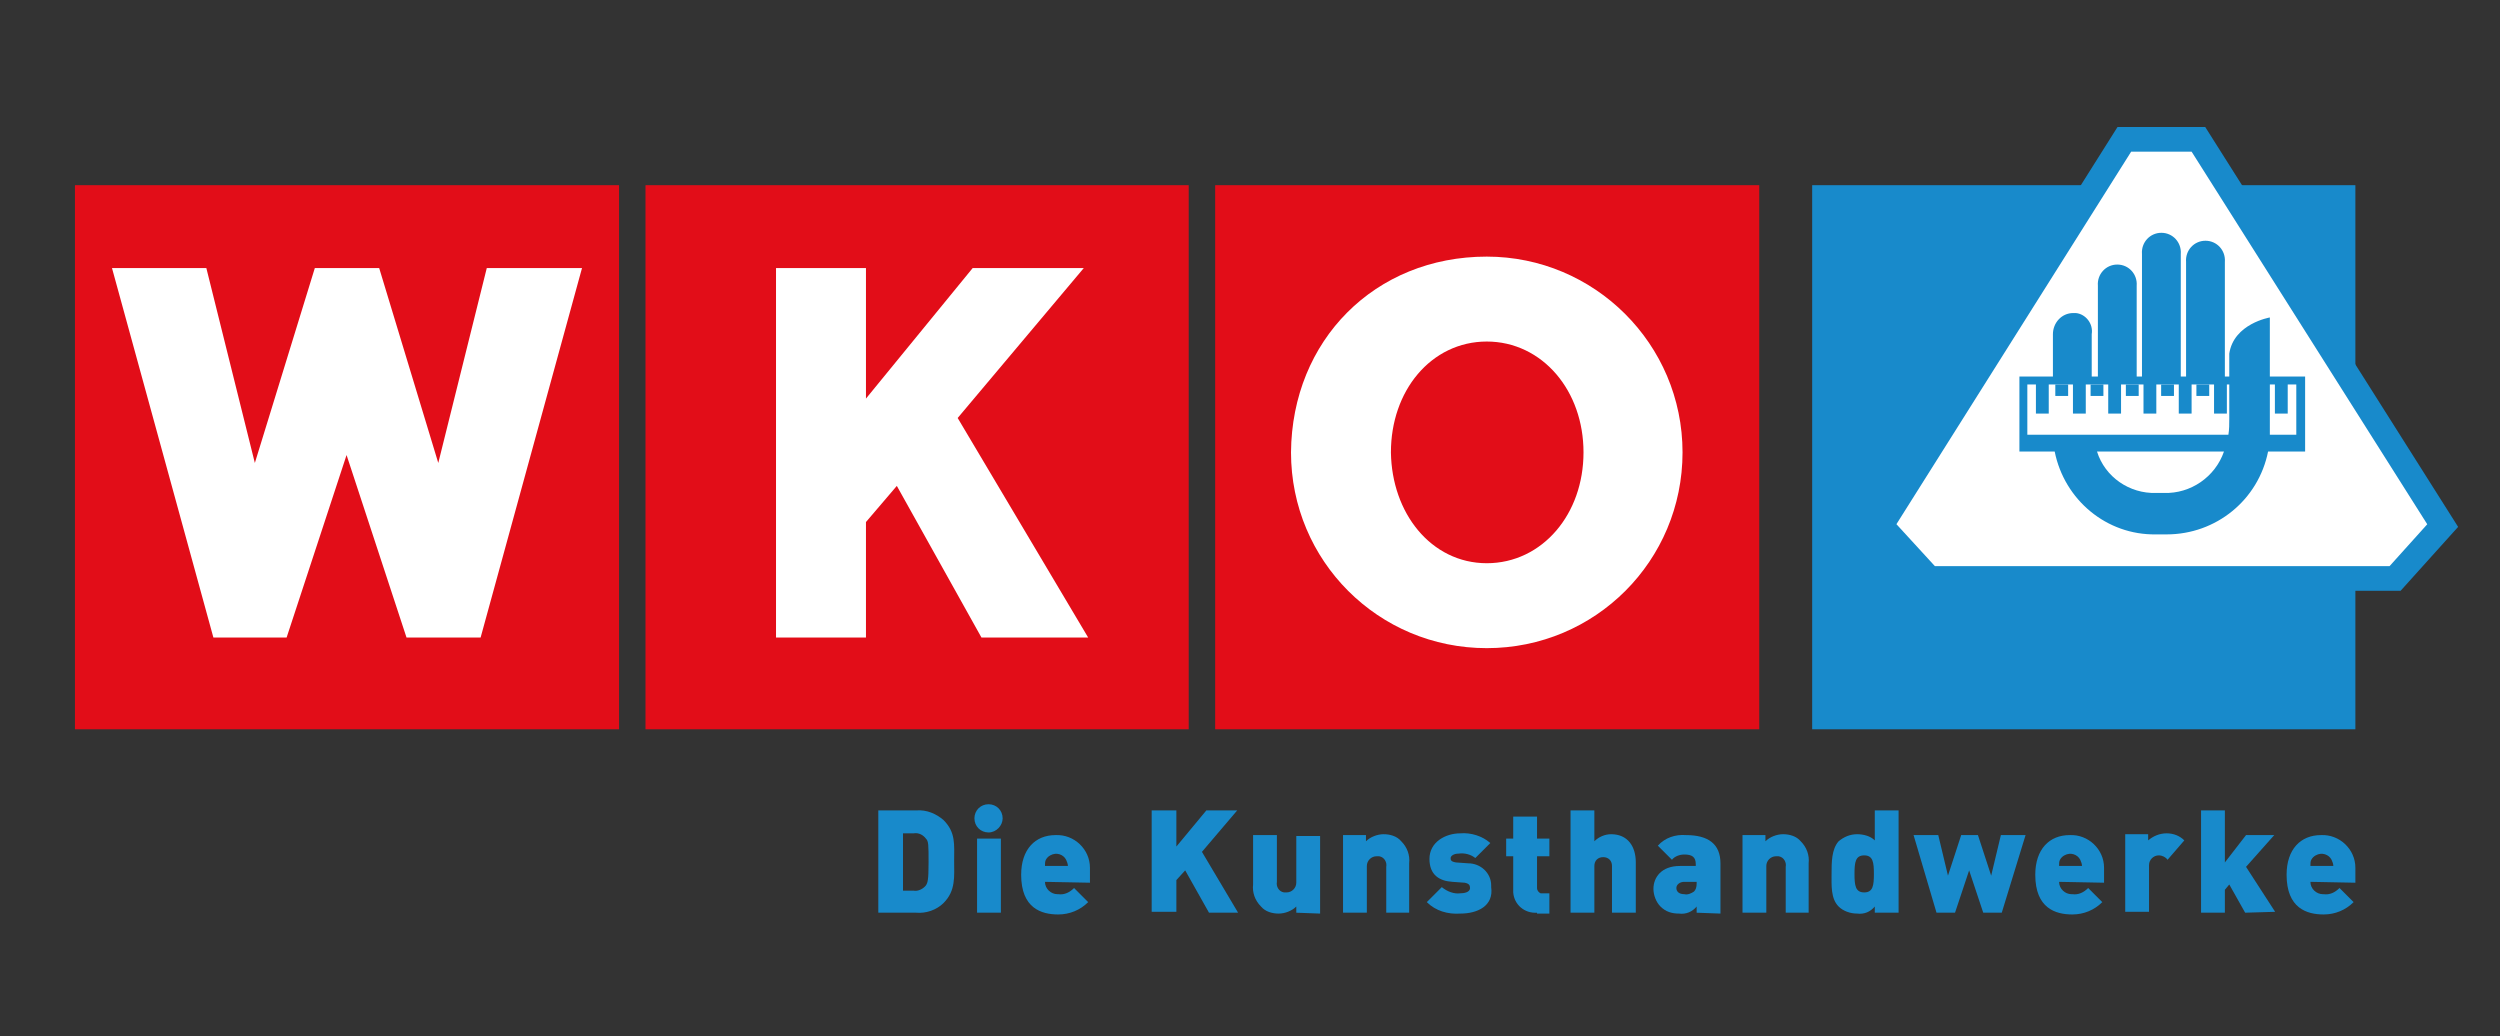 <?xml version="1.0" encoding="utf-8"?>
<!-- Generator: Adobe Illustrator 22.0.1, SVG Export Plug-In . SVG Version: 6.00 Build 0)  -->
<svg version="1.1" id="Ebene_1" xmlns="http://www.w3.org/2000/svg" xmlns:xlink="http://www.w3.org/1999/xlink" x="0px" y="0px"
	 viewBox="0 0 283.5 117.5" style="enable-background:new 0 0 283.5 117.5;" xml:space="preserve">
<rect x="0" y="0" width="283.5" height="117.5" fill="#333333" stroke="none"/>
<style type="text/css">
	.st0{fill:#E20D18;}
	.st1{fill:#FFFFFF;}
	.st2{fill:#E20D18;stroke:#E20D18;stroke-width:2.539;stroke-miterlimit:3.864;}
	.st3{fill:#188ACB;}
	.st4{fill:none;stroke:#188ACB;stroke-width:2.8;}
	.st5{fill:none;stroke:#188ACB;stroke-width:1.454;stroke-miterlimit:3.864;}
</style>
<title>Zeichenfläche 1</title>
<polygon class="st0" points="137.8,21 199.5,21 199.5,82.7 137.8,82.7 "/>
<polygon class="st0" points="73.2,21 134.8,21 134.8,82.7 73.2,82.7 "/>
<polygon class="st1" points="123.4,72.3 108.6,47.4 122.9,30.4 110.3,30.4 98.2,45.2 98.2,30.4 88,30.4 88,72.3 98.2,72.3 
	98.2,59.2 101.7,55.1 111.3,72.3 "/>
<polygon class="st0" points="8.5,21 70.2,21 70.2,82.7 8.5,82.7 "/>
<polygon class="st1" points="66,30.4 55.2,30.4 49.7,52.5 43,30.4 35.7,30.4 28.9,52.5 23.4,30.4 12.7,30.4 24.2,72.3 32.5,72.3 
	39.3,51.6 46.1,72.3 54.5,72.3 "/>
<path class="st1" d="M168.6,29.1c12.2,0,22.2,9.9,22.2,22.2s-9.9,22.2-22.2,22.2s-22.2-9.9-22.2-22.2l0,0
	C146.5,38.6,155.9,29.1,168.6,29.1z M168.6,62.6c5.5,0,9.7-4.9,9.7-11.3s-4.2-11.3-9.7-11.3s-9.6,4.9-9.6,11.3
	C159.1,57.6,163.1,62.6,168.6,62.6z"/>
<path class="st2" d="M168.6,62.6c5.5,0,9.7-4.9,9.7-11.3s-4.2-11.3-9.7-11.3s-9.6,4.9-9.6,11.3C159.1,57.6,163.1,62.6,168.6,62.6z"
	/>
<polygon class="st3" points="205.5,21 267.1,21 267.1,82.7 205.5,82.7 "/>
<path class="st3" d="M107,102.4c-0.8,0.8-2,1.2-3.1,1.1h-4.3V91.9h4.3c1.2-0.1,2.3,0.4,3.1,1.1c1.4,1.4,1.2,2.8,1.2,4.6
	S108.4,101,107,102.4z M105,95.1c-0.3-0.4-0.8-0.7-1.4-0.6h-1.2v6.5h1.2c0.5,0.1,1.1-0.2,1.4-0.6c0.2-0.3,0.3-0.6,0.3-2.6
	S105.3,95.4,105,95.1z"/>
<path class="st3" d="M112.1,94.4c-0.9,0-1.6-0.7-1.6-1.6c0-0.9,0.7-1.6,1.6-1.6c0.9,0,1.6,0.7,1.6,1.6l0,0
	C113.7,93.6,113,94.4,112.1,94.4z M110.8,103.5v-8.4h2.7v8.4H110.8z"/>
<path class="st3" d="M118.5,100c0,0.8,0.7,1.4,1.4,1.4c0,0,0.1,0,0.1,0c0.7,0.1,1.3-0.2,1.8-0.7l1.6,1.6c-0.9,0.9-2.1,1.4-3.4,1.4
	c-1.9,0-4.2-0.7-4.2-4.5c0-2.9,1.6-4.5,3.9-4.5c2.1-0.1,3.9,1.6,3.9,3.7c0,0.2,0,0.3,0,0.5v1.2L118.5,100L118.5,100z M120.9,97.5
	c-0.3-0.6-1.1-0.9-1.8-0.5c-0.2,0.1-0.4,0.3-0.5,0.5c-0.1,0.2-0.1,0.4-0.1,0.7h2.6C121.1,98,121,97.7,120.9,97.5L120.9,97.5z"/>
<path class="st3" d="M137.1,103.5l-2.7-4.8l-1,1.1v3.6h-2.8V91.9h2.8V96l3.4-4.1h3.5l-4,4.7l4.1,6.9L137.1,103.5L137.1,103.5z"/>
<path class="st3" d="M147,103.5v-0.7c-0.5,0.5-1.3,0.8-2,0.8c-0.7,0-1.5-0.2-2-0.8c-0.7-0.7-1-1.6-0.9-2.5v-5.6h2.7v5.3
	c-0.1,0.5,0.2,1.1,0.8,1.2c0.1,0,0.2,0,0.3,0c0.6,0,1.1-0.5,1.1-1.1c0,0,0-0.1,0-0.1v-5.2h2.7v8.8L147,103.5z"/>
<path class="st3" d="M157.2,103.5v-5.2c0.1-0.5-0.2-1.1-0.8-1.2c-0.1,0-0.2,0-0.3,0c-0.6,0-1.1,0.5-1.1,1.1c0,0,0,0.1,0,0.1v5.2
	h-2.7v-8.8h2.6v0.7c0.5-0.5,1.3-0.8,2-0.8c0.7,0,1.5,0.2,2,0.8c0.7,0.7,1,1.6,0.9,2.5v5.6L157.2,103.5z"/>
<path class="st3" d="M165.6,103.6c-1.4,0.1-2.8-0.3-3.8-1.3l1.7-1.7c0.6,0.5,1.4,0.8,2.1,0.7c0.4,0,1.1-0.1,1.1-0.6
	c0-0.3-0.1-0.5-0.6-0.6l-1.4-0.1c-1.5-0.1-2.6-0.8-2.6-2.6c0-1.9,1.8-2.9,3.5-2.9c1.2-0.1,2.5,0.3,3.4,1.1l-1.7,1.7
	c-0.5-0.4-1.2-0.6-1.9-0.5c-0.6,0-0.9,0.3-0.9,0.5s0,0.4,0.6,0.5l1.4,0.1c1.4,0,2.6,1.1,2.6,2.5c0,0.1,0,0.1,0,0.2
	C169.4,102.7,167.6,103.6,165.6,103.6z"/>
<path class="st3" d="M174.3,103.5c-1.4,0.1-2.6-0.9-2.7-2.3c0-0.1,0-0.2,0-0.3v-3.8h-0.8v-2h0.8v-2.5h2.7v2.5h1.4v2h-1.4v3.6
	c0,0.3,0.2,0.5,0.4,0.6c0,0,0.1,0,0.1,0h0.9v2.3H174.3z"/>
<path class="st3" d="M182.8,103.5v-5.3c0-0.6-0.4-1-1-1s-1,0.4-1,1v5.3h-2.7V91.9h2.7v3.5c0.5-0.5,1.2-0.8,1.9-0.8
	c1.9,0,2.8,1.4,2.8,3.2v5.7L182.8,103.5L182.8,103.5z"/>
<path class="st3" d="M192.4,103.5v-0.7c-0.5,0.6-1.2,0.9-2,0.8c-0.8,0-1.5-0.2-2.1-0.8c-0.5-0.5-0.8-1.3-0.8-2c0-1.3,0.9-2.6,3-2.6
	h1.8V98c0-0.8-0.4-1.1-1.3-1.1c-0.5,0-1.1,0.2-1.4,0.6l-1.6-1.6c0.8-0.9,2-1.3,3.2-1.2c2.5,0,3.9,1,3.9,3.2v5.7L192.4,103.5
	L192.4,103.5z M192.4,100H191c-0.5,0-0.9,0.3-0.9,0.7s0.3,0.7,0.9,0.7c0.4,0.1,0.8-0.1,1.1-0.3c0.2-0.2,0.3-0.5,0.3-0.9L192.4,100z"
	/>
<path class="st3" d="M202.5,103.5v-5.2c0.1-0.5-0.2-1.1-0.8-1.2c-0.1,0-0.2,0-0.3,0c-0.6,0-1.1,0.5-1.1,1.1c0,0,0,0.1,0,0.1v5.2
	h-2.7v-8.8h2.6v0.7c0.5-0.5,1.3-0.8,2-0.8c0.7,0,1.5,0.2,2,0.8c0.7,0.7,1,1.6,0.9,2.5v5.6L202.5,103.5z"/>
<path class="st3" d="M212.6,103.5v-0.7c-0.5,0.6-1.2,0.9-2,0.8c-0.8,0-1.6-0.3-2.1-0.8c-0.9-0.9-0.8-2.4-0.8-3.7s0-2.8,0.8-3.7
	c0.6-0.5,1.3-0.8,2.1-0.8c0.7,0,1.5,0.2,2,0.7v-3.4h2.7v11.6L212.6,103.5L212.6,103.5z M211.4,97c-1,0-1.1,0.8-1.1,2.1
	s0.1,2.1,1.1,2.1s1.1-0.8,1.1-2.1S212.4,97,211.4,97z"/>
<path class="st3" d="M227,103.5h-2.1l-1.6-4.8l-1.6,4.8h-2.1l-2.6-8.8h2.8l1.1,4.6l1.5-4.6h1.9l1.5,4.6l1.1-4.6h2.8L227,103.5z"/>
<path class="st3" d="M233.5,100c0,0.8,0.7,1.4,1.4,1.4c0,0,0.1,0,0.1,0c0.7,0.1,1.3-0.2,1.8-0.7l1.6,1.6c-0.9,0.9-2.1,1.4-3.4,1.4
	c-1.9,0-4.2-0.7-4.2-4.5c0-2.9,1.6-4.5,3.9-4.5c2.1-0.1,3.9,1.6,3.9,3.7c0,0.2,0,0.3,0,0.5v1.2L233.5,100L233.5,100z M235.9,97.5
	c-0.3-0.6-1.1-0.9-1.8-0.5c-0.2,0.1-0.4,0.3-0.5,0.5c-0.1,0.2-0.1,0.4-0.1,0.7h2.6C236.1,98,236,97.7,235.9,97.5L235.9,97.5z"/>
<path class="st3" d="M245.8,97.5c-0.2-0.3-0.6-0.5-1-0.5c-0.6,0-1.1,0.5-1.1,1.1c0,0,0,0.1,0,0.1v5.2h-2.7v-8.8h2.6v0.7
	c0.6-0.5,1.3-0.8,2.1-0.8c0.8,0,1.5,0.3,2,0.8L245.8,97.5z"/>
<path class="st3" d="M254.6,103.5l-1.8-3.2l-0.5,0.6v2.6h-2.7V91.9h2.7v5.9l2.4-3.1h3.2l-3.2,3.6l3.3,5.1L254.6,103.5L254.6,103.5z"
	/>
<path class="st3" d="M262,100c0,0.8,0.7,1.4,1.4,1.4c0,0,0.1,0,0.1,0c0.7,0.1,1.3-0.2,1.8-0.7l1.6,1.6c-0.9,0.9-2.1,1.4-3.4,1.4
	c-1.9,0-4.2-0.7-4.2-4.5c0-2.9,1.6-4.5,3.9-4.5c2.1-0.1,3.9,1.6,3.9,3.7c0,0.2,0,0.3,0,0.5v1.2L262,100L262,100z M264.4,97.5
	c-0.3-0.6-1.1-0.9-1.8-0.5c-0.2,0.1-0.4,0.3-0.5,0.5c-0.1,0.2-0.1,0.4-0.1,0.7h2.6C264.6,98,264.5,97.7,264.4,97.5L264.4,97.5z"/>
<polyline class="st1" points="249.3,15.8 240.9,15.8 213.3,59.6 218.8,65.6 271.6,65.6 277,59.6 249.3,15.8 "/>
<polygon class="st4" points="249.3,15.8 240.9,15.8 213.3,59.6 218.8,65.6 271.6,65.6 277,59.6 "/>
<path class="st5" d="M231.6,43.2v3.7 M233.8,43.6v1.3 M235.8,43.2v3.7 M237.8,43.6v1.3 M239.8,43.2v3.7 M241.8,43.6v1.3 M243.8,43.2
	v3.7 M245.8,43.6v1.3 M247.8,43.2v3.7 M249.8,43.6v1.3 M251.8,43.2v3.7 M258.7,43.2v3.7"/>
<path class="st3" d="M257.4,42.7V36c0,0-4.1,0.7-4.6,4.1v2.6h-0.5v-13c0.1-1.3-0.9-2.4-2.2-2.4c-1.3,0-2.3,1.1-2.2,2.4c0,0,0,0,0,0
	v13h-0.6V28.8c0.1-1.3-0.9-2.4-2.2-2.4c-1.3,0-2.3,1.1-2.2,2.4c0,0,0,0,0,0v13.9h-0.6V32.4c0.1-1.3-0.9-2.4-2.2-2.4
	c-1.3,0-2.3,1.1-2.2,2.4c0,0,0,0,0,0v10.3h-0.7v-4.8c0.2-1.2-0.7-2.3-1.8-2.4c-0.1,0-0.2,0-0.3,0c-1.3,0-2.3,1.1-2.3,2.4
	c0,0,0,0,0,0v4.8h-3.8v8.5h4c1.1,5.5,5.9,9.5,11.5,9.4h1.2c5.6,0,10.4-3.9,11.5-9.4h4.2v-8.5H257.4z M229.9,43.6h22.9v3.9
	c0,0.6,0,1.2-0.1,1.8h-22.8L229.9,43.6L229.9,43.6z M245.4,55.9h-0.9c-3,0.1-5.8-1.8-6.7-4.7h14.4C251.2,54.1,248.4,56,245.4,55.9
	L245.4,55.9z M260.4,49.3h-3v-5.7h3V49.3z"/>
</svg>
